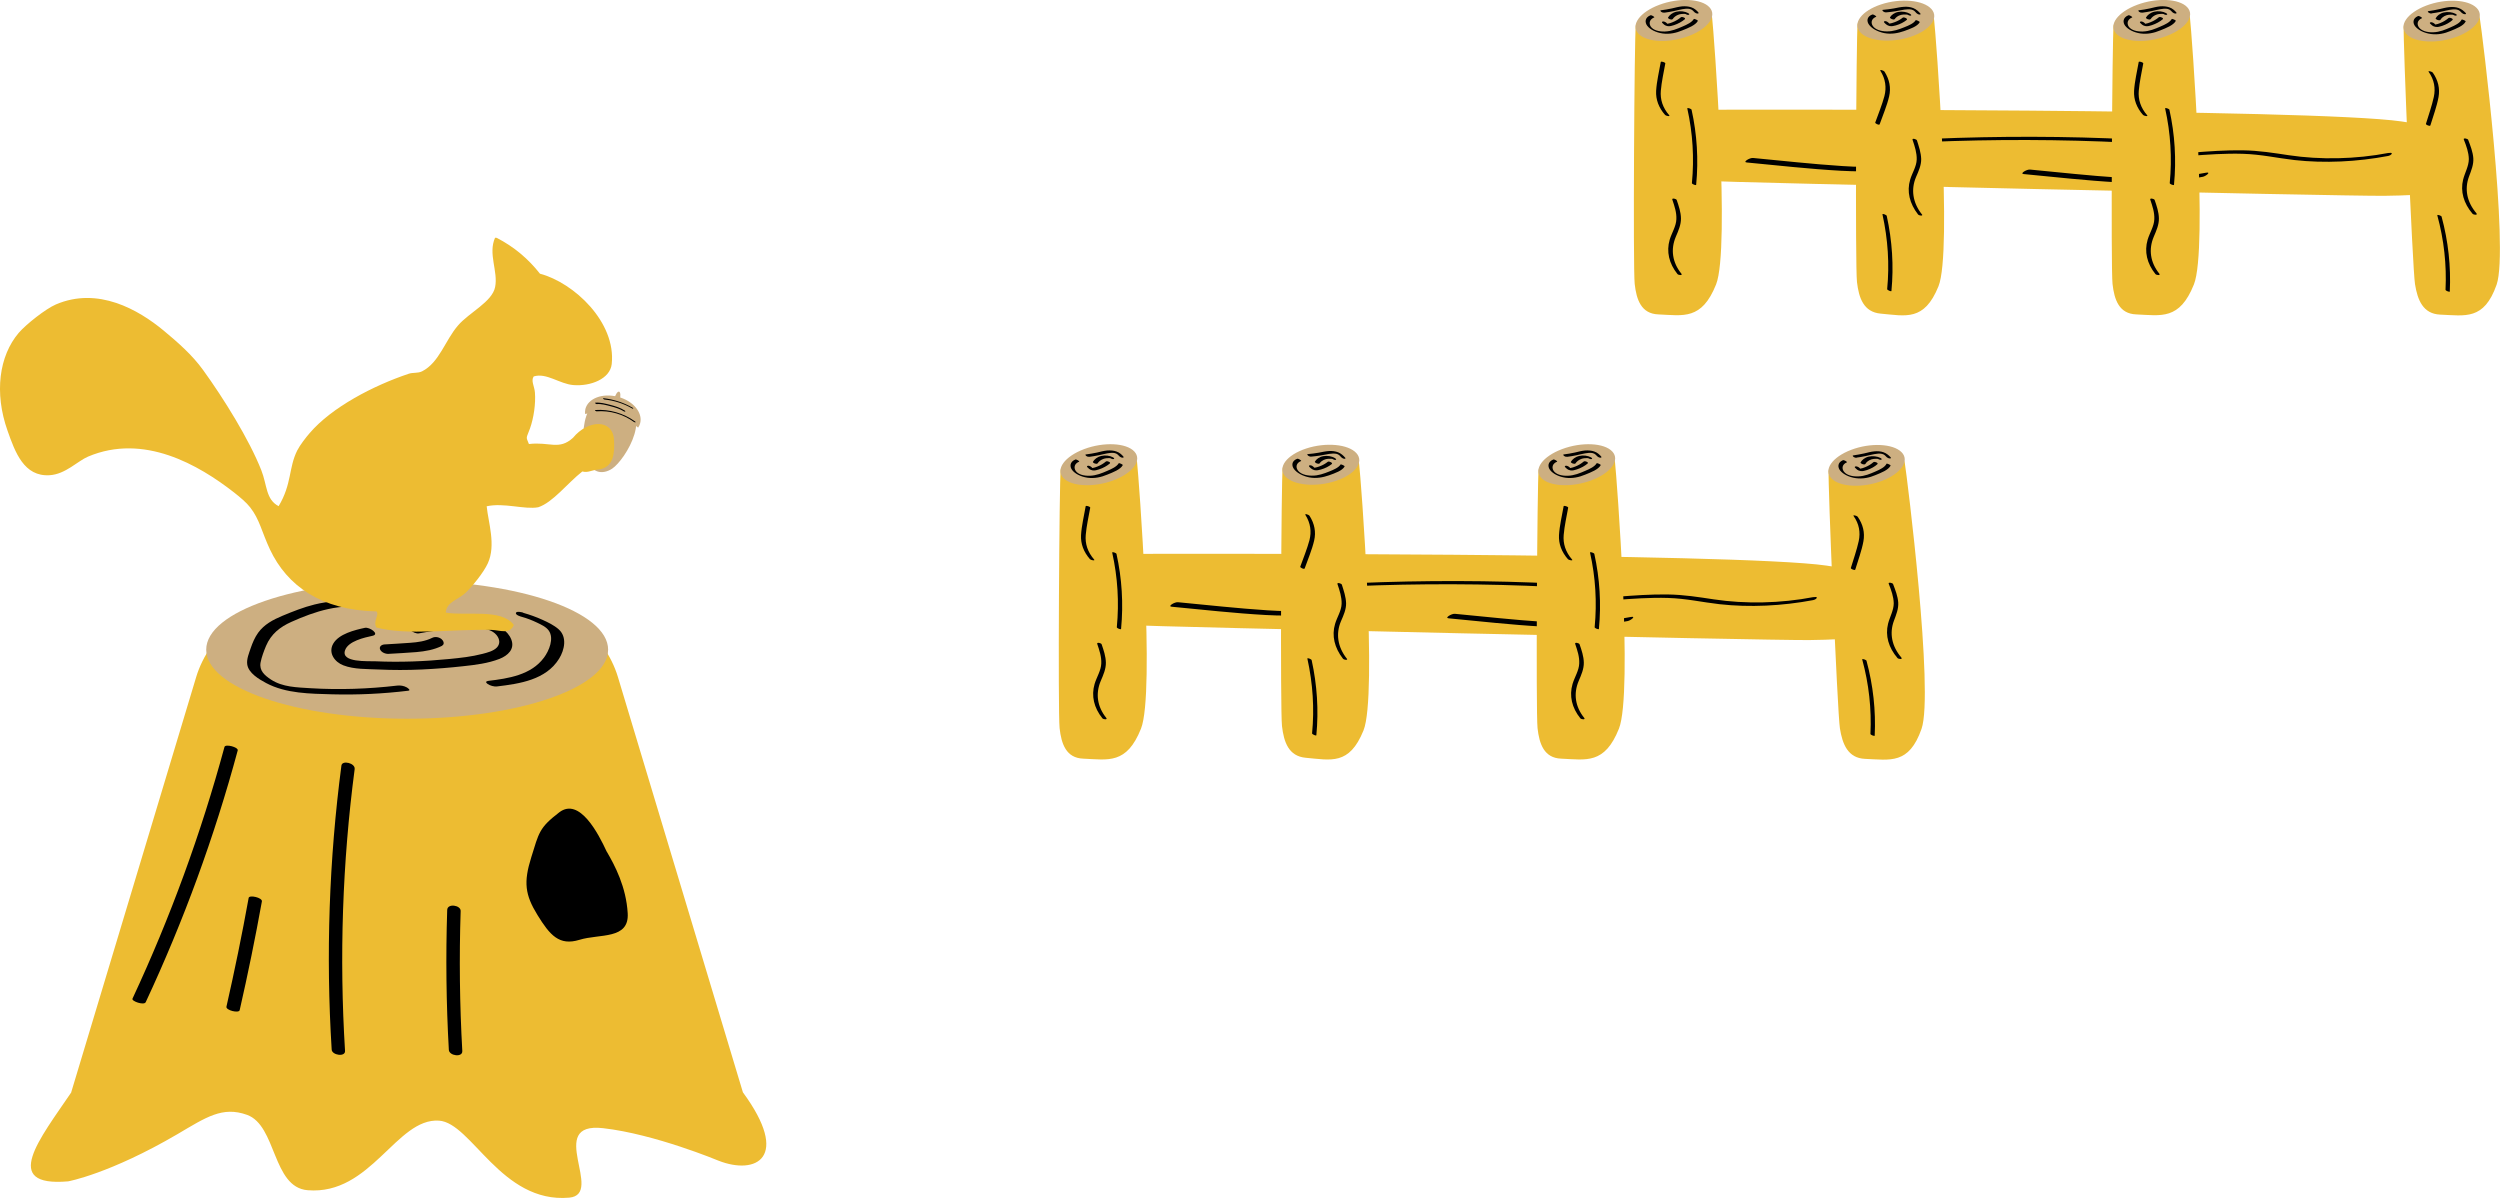 <?xml version="1.0" encoding="UTF-8"?>
<svg id="_レイヤー_2" data-name="レイヤー 2" xmlns="http://www.w3.org/2000/svg" viewBox="0 0 228.53 109.5">
  <defs>
    <style>
      .cls-1, .cls-2 {
        fill: #cdaf81;
      }

      .cls-3, .cls-4, .cls-2 {
        fill-rule: evenodd;
      }

      .cls-4, .cls-5 {
        fill: #edbc32;
      }
    </style>
  </defs>
  <g id="_レイヤー_1-2" data-name="レイヤー 1">
    <g>
      <g>
        <g>
          <path class="cls-5" d="M101.82,56.02c2.18.14,58.37,1.41,62.26,1.37s7.42-.31,8.17-1.5c1.1-1.74,2.89-3.01-5.3-4.19-8.19-1.18-61.21-1.1-64.48-1.06-4.75.06-3.67,5.18-.65,5.38Z"/>
          <g>
            <path class="cls-5" d="M103.12,57.14c2.18.14,58.37,1.41,62.26,1.37,3.9-.05,7.42-.31,8.17-1.5,1.1-1.74,2.89-3.01-5.3-4.19-8.19-1.18-61.21-1.1-64.48-1.06-4.75.06-3.67,5.18-.65,5.38Z"/>
            <path d="M142.34,53.35c-6-.3-12.12-.31-18.27-.05-.22,0-.76.3-.44.29,6.11-.26,12.19-.24,18.15.05.24.01.76-.28.55-.29h0Z"/>
            <path d="M165.78,54.58c-3.02.58-6.24.64-9.11.21-1.4-.21-2.73-.43-4.25-.45-1.52-.02-3.06.09-4.58.21-.31.02-.71.34-.23.3,1.62-.12,3.26-.24,4.86-.19,1.68.05,3.12.39,4.71.57,2.75.31,5.75.16,8.55-.37.33-.06.56-.37.06-.27h0Z"/>
            <path d="M107.08,55.46c2.86.27,5.73.6,8.64.76,2.61.15,5.25-.02,7.76-.51.28-.06.8-.47.27-.37-2.57.5-5.24.63-7.89.45-2.75-.18-5.46-.48-8.18-.74-.31-.03-.94.37-.61.4h0Z"/>
            <path d="M132.4,56.52c2.86.27,5.73.6,8.64.76,2.61.15,5.25-.02,7.76-.51.28-.06.8-.47.27-.37-2.57.5-5.24.63-7.89.45-2.75-.18-5.46-.48-8.18-.74-.31-.03-.94.37-.61.4h0Z"/>
          </g>
        </g>
        <g>
          <g>
            <path class="cls-5" d="M167.16,43.03c-.09.84.8,22.1,1.03,23.55.23,1.45.73,2.72,2.3,2.79,2.3.09,4.01.54,5.16-2.74,1.15-3.28-1.33-23.11-1.53-24.32-.29-1.77-6.84-.43-6.96.73Z"/>
            <path class="cls-1" d="M169.22,41.12c1.76-.67,3.82-.57,4.6.21.78.78-.03,1.96-1.79,2.63-1.76.67-3.82.57-4.6-.21s.03-1.96,1.79-2.63Z"/>
          </g>
          <g>
            <path d="M172.45,42.4c-.16.31-.59.52-1.01.7-.48.21-.98.43-1.58.45-.57.02-1.08-.13-1.31-.45-.2-.27-.17-.65.28-.84.06-.03-.26-.24-.37-.19-.51.22-.48.66-.24.95.28.34.82.61,1.43.69.65.09,1.25-.05,1.79-.28.54-.22,1.18-.47,1.38-.86.04-.08-.36-.22-.37-.19h0Z"/>
            <path d="M169.72,41.83c.28-.04.55-.08.82-.14.27-.06.54-.13.81-.18.22-.04.47-.07.68-.02.22.04.34.2.45.31.05.05.18.11.29.11.11,0,.09-.07.05-.12-.17-.17-.36-.35-.65-.45-.25-.09-.55-.11-.84-.08-.32.03-.62.12-.93.19-.32.07-.66.13-.99.18-.11.01,0,.12.03.14.07.05.18.09.29.07h0Z"/>
            <path d="M169.61,42.79s.1.09.15.14c.08.06.19.11.32.13.2.03.4-.03.58-.09.39-.13.72-.32.96-.54.06-.06-.02-.13-.09-.16-.05-.03-.22-.08-.28-.02-.2.18-.46.34-.76.46-.13.05-.28.11-.42.13-.04,0-.09,0-.02.01.02,0,.03.02.01,0-.05-.05-.1-.1-.16-.14-.06-.04-.19-.1-.3-.07-.1.03-.04.12.01.15h0Z"/>
            <path d="M170.5,42.44c.09-.18.29-.36.58-.45.12-.04.26-.05.39-.05.02,0,.05,0,.08,0,.01,0,.03,0,.04,0,.07.01-.01,0,.02,0,.01,0,.03,0,.04.01.02,0-.02,0,.02,0,.02,0,.02,0,0,0,.02,0,.03.02.05.03.05.03.2.08.27.03.07-.05-.05-.13-.1-.15-.28-.15-.7-.2-1.07-.12-.37.09-.62.31-.74.53-.05.1.35.26.41.15h0Z"/>
          </g>
          <path d="M171.37,67.25c.11-2.3-.14-4.59-.75-6.85-.02-.08-.42-.23-.39-.11.61,2.24.86,4.52.75,6.8,0,.09.39.24.4.15h0Z"/>
          <path d="M173.81,60.11c-.88-1.03-1.11-2.22-.68-3.37.21-.56.43-1.1.39-1.67-.04-.57-.26-1.13-.47-1.68-.04-.11-.47-.2-.4-.03.23.58.45,1.18.46,1.79,0,.64-.36,1.24-.52,1.87-.27,1.09.05,2.18.86,3.13.1.11.5.14.36-.03h0Z"/>
          <path d="M169.59,52.08c.26-.86.59-1.73.75-2.6.14-.78-.03-1.54-.53-2.25-.06-.08-.47-.2-.37-.06.51.72.64,1.5.47,2.29-.18.82-.47,1.64-.72,2.46-.03.09.37.25.4.15h0Z"/>
        </g>
        <g>
          <g>
            <path class="cls-5" d="M96.96,42.96c-.13.84-.26,22.15-.1,23.6.16,1.45.6,2.73,2.16,2.79,2.29.1,3.97.54,5.28-2.74,1.31-3.28-.22-23.16-.36-24.38-.21-1.77-6.8-.45-6.98.72Z"/>
            <path class="cls-1" d="M99.11,41.05c1.79-.67,3.84-.57,4.58.22.74.79-.12,1.97-1.91,2.64-1.79.67-3.84.57-4.58-.22-.74-.79.12-1.97,1.91-2.64Z"/>
          </g>
          <g>
            <path d="M102.27,42.34c-.18.31-.62.52-1.05.7-.48.21-1,.43-1.6.45-.57.02-1.07-.13-1.29-.45-.18-.28-.14-.65.32-.84.06-.03-.25-.24-.36-.19-.52.22-.51.66-.28.96.26.34.79.61,1.4.7.64.09,1.25-.05,1.8-.28.55-.22,1.2-.47,1.42-.86.05-.08-.35-.22-.36-.19h0Z"/>
            <path d="M99.58,41.76c.28-.04.55-.08.83-.14.28-.06.54-.13.82-.18.22-.04.47-.07.68-.02.22.05.33.2.44.31.05.05.17.11.28.11.11,0,.09-.07.05-.12-.16-.18-.34-.35-.63-.45-.25-.09-.54-.11-.84-.09-.33.03-.63.12-.94.19-.33.07-.66.13-1,.17-.11.01,0,.12.02.14.07.05.17.09.28.07h0Z"/>
            <path d="M99.42,42.73s.09.09.15.14c.08.06.19.11.31.13.2.03.4-.03.58-.09.39-.13.73-.32.99-.54.07-.06-.01-.13-.08-.16-.05-.03-.22-.08-.28-.02-.21.18-.47.34-.78.46-.13.05-.28.11-.43.13-.04,0-.09,0-.03.01.02,0,.03.02.01,0-.04-.05-.09-.1-.15-.14-.06-.04-.19-.1-.29-.07-.1.03-.05.12,0,.15h0Z"/>
            <path d="M100.32,42.38c.1-.18.31-.36.6-.45.12-.04.26-.05.39-.05.02,0,.05,0,.08,0,.01,0,.03,0,.04,0,.07.01-.01,0,.02,0,.01,0,.03,0,.04.01.02,0-.02,0,.02,0,.02,0,.02,0,0,0,.02,0,.03.02.05.03.05.03.2.08.27.03.07-.05-.05-.13-.1-.15-.27-.15-.69-.21-1.06-.12-.38.09-.63.31-.76.53-.06.1.33.26.4.15h0Z"/>
          </g>
          <path d="M102.48,57.49c.22-2.3.08-4.6-.42-6.86-.02-.08-.41-.23-.39-.11.5,2.25.64,4.53.42,6.82,0,.09.38.24.39.15h0Z"/>
          <path d="M101.13,65.63c-.83-1.03-1-2.22-.51-3.38.24-.56.48-1.1.47-1.68-.01-.57-.2-1.13-.39-1.68-.04-.11-.46-.21-.4-.03.2.59.4,1.18.37,1.79-.02.64-.42,1.24-.61,1.87-.32,1.09-.06,2.18.71,3.14.09.11.5.15.36-.03h0Z"/>
          <path d="M99.24,46.3c-.15.87-.37,1.75-.42,2.62-.04.78.23,1.53.82,2.2.07.08.5.17.38.03-.6-.69-.84-1.45-.77-2.25.07-.83.26-1.66.41-2.49.02-.1-.4-.23-.42-.13h0Z"/>
        </g>
        <g>
          <g>
            <path class="cls-5" d="M117.25,42.81c-.13.84-.23,22.11-.06,23.57.17,1.46.61,2.75,2.17,2.89,2.29.2,3.98.72,5.28-2.5,1.3-3.22-.25-23.14-.4-24.37-.21-1.78-6.81-.75-6.99.41Z"/>
            <path class="cls-1" d="M119.4,41c1.79-.59,3.85-.4,4.59.42.74.82-.12,1.96-1.91,2.55-1.79.59-3.85.4-4.59-.42s.12-1.96,1.91-2.55Z"/>
          </g>
          <g>
            <path d="M122.56,42.44c-.18.3-.62.49-1.05.66-.48.19-1,.39-1.6.38-.57,0-1.08-.18-1.29-.51-.18-.28-.14-.65.32-.83.06-.02-.25-.25-.37-.2-.52.2-.51.64-.28.94.26.35.79.64,1.4.76.64.12,1.25,0,1.8-.19.55-.2,1.2-.42,1.42-.8.05-.08-.35-.23-.37-.2h0Z"/>
            <path d="M119.86,41.74c.28-.02.56-.06.83-.1.28-.04.54-.11.82-.15.22-.03.47-.05.68,0,.22.06.33.21.44.33.05.05.17.12.28.12.11,0,.09-.07.05-.11-.16-.18-.34-.36-.63-.48-.25-.1-.55-.14-.84-.12-.33.02-.63.09-.94.15-.33.06-.66.1-1,.13-.11,0,0,.12.02.14.07.05.17.1.28.09h0Z"/>
            <path d="M119.71,42.69s.09.1.15.14c.08.07.19.12.31.15.2.04.4-.01.58-.06.39-.11.73-.29.99-.5.07-.05-.01-.13-.08-.17-.05-.03-.22-.09-.28-.04-.21.17-.47.32-.78.43-.13.04-.28.1-.43.11-.04,0-.09,0-.03.01.02,0,.03.02.01,0-.04-.05-.09-.1-.15-.14-.06-.05-.19-.11-.29-.08-.1.03-.05.11,0,.15h0Z"/>
            <path d="M120.61,42.39c.1-.18.31-.35.6-.42.12-.03.26-.04.39-.03.02,0,.05,0,.08,0,.01,0,.03,0,.04,0,.07.01-.01,0,.02,0,.01,0,.03,0,.04.01.02,0-.02,0,.02,0,.02,0,.02,0,0,0,.02,0,.03.02.05.03.05.03.2.09.27.05.07-.05-.05-.13-.1-.16-.28-.17-.69-.24-1.06-.17-.38.07-.63.28-.76.49-.06.1.33.28.4.17h0Z"/>
          </g>
          <path d="M120.33,67.21c.22-2.29.07-4.59-.43-6.87-.02-.08-.41-.25-.39-.13.5,2.27.65,4.55.43,6.83,0,.09.38.25.39.17h0Z"/>
          <path d="M123.1,60.19c-.83-1.07-1-2.27-.52-3.4.24-.55.48-1.08.47-1.65-.02-.57-.21-1.14-.39-1.7-.04-.11-.46-.23-.4-.05.2.59.4,1.2.38,1.81-.02.64-.42,1.22-.6,1.84-.32,1.07-.05,2.18.72,3.17.09.12.5.17.36-.01h0Z"/>
          <path d="M119.26,51.97c.3-.85.67-1.7.87-2.56.18-.77.04-1.54-.43-2.27-.05-.08-.46-.23-.37-.07.47.75.57,1.53.37,2.31-.22.81-.55,1.62-.84,2.42-.03.09.36.27.39.17h0Z"/>
        </g>
        <g>
          <g>
            <path class="cls-5" d="M140.65,42.96c-.13.84-.26,22.15-.1,23.6.16,1.45.6,2.73,2.16,2.79,2.29.1,3.97.54,5.28-2.74,1.31-3.28-.22-23.16-.36-24.38-.21-1.77-6.8-.45-6.98.72Z"/>
            <path class="cls-1" d="M142.8,41.05c1.79-.67,3.84-.57,4.58.22.74.79-.12,1.97-1.91,2.64-1.79.67-3.84.57-4.58-.22-.74-.79.12-1.97,1.91-2.64Z"/>
          </g>
          <g>
            <path d="M145.96,42.34c-.18.31-.62.52-1.05.7-.48.21-1,.43-1.6.45-.57.02-1.07-.13-1.29-.45-.18-.28-.14-.65.32-.84.06-.03-.25-.24-.36-.19-.52.22-.51.66-.28.96.26.34.79.61,1.4.7.64.09,1.25-.05,1.8-.28.55-.22,1.2-.47,1.42-.86.05-.08-.35-.22-.36-.19h0Z"/>
            <path d="M143.26,41.76c.28-.04.55-.08.83-.14.28-.06.54-.13.82-.18.22-.04.47-.07.68-.02.22.05.33.2.44.31.05.05.17.11.28.11.11,0,.09-.07.05-.12-.16-.18-.34-.35-.63-.45-.25-.09-.54-.11-.84-.09-.33.03-.63.12-.94.19-.33.07-.66.13-1,.17-.11.01,0,.12.02.14.07.05.17.09.28.07h0Z"/>
            <path d="M143.1,42.73s.09.09.15.14c.08.06.19.11.31.13.2.03.4-.03.58-.09.39-.13.73-.32.99-.54.07-.06-.01-.13-.08-.16-.05-.03-.22-.08-.28-.02-.21.18-.47.34-.78.46-.13.05-.28.11-.43.13-.04,0-.09,0-.03.01.02,0,.03.02.01,0-.04-.05-.09-.1-.15-.14-.06-.04-.19-.1-.29-.07-.1.03-.05.12,0,.15h0Z"/>
            <path d="M144.01,42.38c.1-.18.31-.36.6-.45.12-.04.26-.05.39-.05.02,0,.05,0,.08,0,.01,0,.03,0,.04,0,.07.01-.01,0,.02,0,.01,0,.03,0,.04.01.02,0-.02,0,.02,0,.02,0,.02,0,0,0,.02,0,.03.02.05.03.05.03.2.08.27.03.07-.05-.05-.13-.1-.15-.27-.15-.69-.21-1.06-.12-.38.09-.63.31-.76.53-.06.1.33.26.4.15h0Z"/>
          </g>
          <path d="M146.16,57.49c.22-2.3.08-4.6-.42-6.86-.02-.08-.41-.23-.39-.11.5,2.25.64,4.53.42,6.82,0,.09.38.24.39.15h0Z"/>
          <path d="M144.82,65.63c-.83-1.03-1-2.22-.51-3.38.24-.56.48-1.1.47-1.68-.01-.57-.2-1.13-.39-1.68-.04-.11-.46-.21-.4-.03.2.59.4,1.18.37,1.79-.02.64-.42,1.24-.61,1.87-.32,1.09-.06,2.18.71,3.14.09.11.5.15.36-.03h0Z"/>
          <path d="M142.93,46.3c-.15.87-.37,1.75-.42,2.62-.04.78.23,1.53.82,2.2.07.08.5.17.38.03-.6-.69-.84-1.45-.77-2.25.07-.83.26-1.66.41-2.49.02-.1-.4-.23-.42-.13h0Z"/>
        </g>
      </g>
      <g>
        <g>
          <path class="cls-5" d="M154.39,15.42c2.18.14,58.37,1.41,62.26,1.37s7.42-.31,8.17-1.5c1.1-1.74,2.89-3.01-5.3-4.19-8.19-1.18-61.21-1.1-64.48-1.06-4.75.06-3.67,5.18-.65,5.38Z"/>
          <g>
            <path class="cls-5" d="M155.69,16.53c2.18.14,58.37,1.41,62.26,1.37,3.9-.05,7.42-.31,8.17-1.5,1.1-1.74,2.89-3.01-5.3-4.19-8.19-1.18-61.21-1.1-64.48-1.06-4.75.06-3.67,5.18-.65,5.38Z"/>
            <path d="M194.9,12.74c-6-.3-12.12-.31-18.27-.05-.22,0-.76.3-.44.29,6.11-.26,12.19-.24,18.15.05.24.01.76-.28.55-.29h0Z"/>
            <path d="M218.34,13.98c-3.02.58-6.24.64-9.11.21-1.4-.21-2.73-.43-4.25-.45-1.52-.02-3.06.09-4.58.21-.31.02-.71.34-.23.3,1.62-.12,3.26-.24,4.86-.19,1.68.05,3.12.39,4.71.57,2.75.31,5.75.16,8.55-.37.33-.06.56-.37.06-.27h0Z"/>
            <path d="M159.65,14.85c2.86.27,5.73.6,8.64.76,2.61.15,5.25-.02,7.76-.51.28-.06.8-.47.27-.37-2.57.5-5.24.63-7.89.45-2.75-.18-5.46-.48-8.18-.74-.31-.03-.94.37-.61.4h0Z"/>
            <path d="M184.97,15.91c2.86.27,5.73.6,8.64.76,2.61.15,5.25-.02,7.76-.51.28-.06.8-.47.27-.37-2.57.5-5.24.63-7.89.45-2.75-.18-5.46-.48-8.18-.74-.31-.03-.94.37-.61.4h0Z"/>
          </g>
        </g>
        <g>
          <g>
            <path class="cls-5" d="M219.73,2.42c-.09.84.8,22.1,1.03,23.55.23,1.45.73,2.72,2.3,2.79,2.3.09,4.01.54,5.16-2.74,1.15-3.28-1.33-23.11-1.53-24.32-.29-1.77-6.84-.43-6.96.73Z"/>
            <path class="cls-1" d="M221.79.51c1.76-.67,3.82-.57,4.6.21.78.78-.03,1.96-1.79,2.63-1.76.67-3.82.57-4.6-.21s.03-1.96,1.79-2.63Z"/>
          </g>
          <g>
            <path d="M225.02,1.8c-.16.31-.59.52-1.01.7-.48.21-.98.43-1.58.45-.57.02-1.08-.13-1.31-.45-.2-.27-.17-.65.28-.84.06-.03-.26-.24-.37-.19-.51.22-.48.66-.24.95.28.34.82.61,1.43.69.65.09,1.25-.05,1.79-.28.54-.22,1.18-.47,1.38-.86.04-.08-.36-.22-.37-.19h0Z"/>
            <path d="M222.29,1.22c.28-.04.55-.08.82-.14.27-.06.54-.13.81-.18.22-.04.47-.07.68-.02.22.04.34.2.45.31.05.05.18.11.29.11.11,0,.09-.07.05-.12-.17-.17-.36-.35-.65-.45-.25-.09-.55-.11-.84-.08-.32.03-.62.12-.93.19-.32.07-.66.13-.99.18-.11.01,0,.12.03.14.07.05.18.09.29.07h0Z"/>
            <path d="M222.18,2.19s.1.09.15.14c.08.06.19.11.32.13.2.03.4-.03.58-.09.39-.13.72-.32.96-.54.06-.06-.02-.13-.09-.16-.05-.03-.22-.08-.28-.02-.2.18-.46.34-.76.46-.13.05-.28.11-.42.13-.04,0-.09,0-.02.01.02,0,.03.02.01,0-.05-.05-.1-.1-.16-.14-.06-.04-.19-.1-.3-.07-.1.03-.04.12.01.15h0Z"/>
            <path d="M223.07,1.84c.09-.18.29-.36.58-.45.12-.04.26-.05.39-.05.02,0,.05,0,.08,0,.01,0,.03,0,.04,0,.07.01-.01,0,.02,0,.01,0,.03,0,.04.01.02,0-.02,0,.02,0,.02,0,.02,0,0,0,.02,0,.03.02.05.03.05.03.2.08.27.03.07-.05-.05-.13-.1-.15-.28-.15-.7-.2-1.07-.12-.37.09-.62.31-.74.53-.05.1.35.26.41.15h0Z"/>
          </g>
          <path d="M223.94,26.65c.11-2.3-.14-4.59-.75-6.85-.02-.08-.42-.23-.39-.11.61,2.24.86,4.52.75,6.8,0,.09.39.24.4.15h0Z"/>
          <path d="M226.38,19.5c-.88-1.03-1.11-2.22-.68-3.37.21-.56.43-1.1.39-1.67-.04-.57-.26-1.13-.47-1.68-.04-.11-.47-.2-.4-.03.23.58.45,1.18.46,1.79,0,.64-.36,1.24-.52,1.87-.27,1.09.05,2.18.86,3.13.1.11.5.14.36-.03h0Z"/>
          <path d="M222.16,11.48c.26-.86.59-1.73.75-2.6.14-.78-.03-1.54-.53-2.25-.06-.08-.47-.2-.37-.06.51.72.64,1.5.47,2.29-.18.82-.47,1.64-.72,2.46-.03.09.37.25.4.15h0Z"/>
        </g>
        <g>
          <g>
            <path class="cls-5" d="M149.53,2.35c-.13.84-.26,22.15-.1,23.6.16,1.45.6,2.73,2.16,2.79,2.29.1,3.97.54,5.28-2.74,1.31-3.28-.22-23.16-.36-24.38-.21-1.77-6.8-.45-6.98.72Z"/>
            <path class="cls-1" d="M151.68.44c1.79-.67,3.84-.57,4.58.22.74.79-.12,1.97-1.91,2.64-1.79.67-3.84.57-4.58-.22-.74-.79.12-1.97,1.91-2.64Z"/>
          </g>
          <g>
            <path d="M154.84,1.73c-.18.31-.62.52-1.05.7-.48.21-1,.43-1.6.45-.57.02-1.07-.13-1.29-.45-.18-.28-.14-.65.32-.84.06-.03-.25-.24-.36-.19-.52.22-.51.66-.28.96.26.34.79.61,1.4.7.64.09,1.25-.05,1.8-.28.55-.22,1.2-.47,1.42-.86.05-.08-.35-.22-.36-.19h0Z"/>
            <path d="M152.14,1.16c.28-.04.55-.08.83-.14.28-.06.54-.13.82-.18.22-.04.47-.07.68-.02.22.05.33.2.44.31.05.05.17.11.28.11.11,0,.09-.07.05-.12-.16-.18-.34-.35-.63-.45-.25-.09-.54-.11-.84-.09-.33.03-.63.12-.94.19-.33.07-.66.13-1,.17-.11.01,0,.12.02.14.07.05.17.09.28.07h0Z"/>
            <path d="M151.98,2.12s.09.09.15.14c.08.06.19.11.31.13.2.03.4-.03.58-.09.39-.13.73-.32.99-.54.07-.06-.01-.13-.08-.16-.05-.03-.22-.08-.28-.02-.21.18-.47.34-.78.46-.13.05-.28.11-.43.13-.04,0-.09,0-.03.01.02,0,.03.02.01,0-.04-.05-.09-.1-.15-.14-.06-.04-.19-.1-.29-.07-.1.03-.05.12,0,.15h0Z"/>
            <path d="M152.89,1.77c.1-.18.31-.36.6-.45.12-.04.26-.05.39-.05.02,0,.05,0,.08,0,.01,0,.03,0,.04,0,.07.01-.01,0,.02,0,.01,0,.03,0,.04.01.02,0-.02,0,.02,0,.02,0,.02,0,0,0,.02,0,.03.02.05.03.05.03.2.08.27.03.07-.05-.05-.13-.1-.15-.27-.15-.69-.21-1.06-.12-.38.09-.63.31-.76.53-.06.1.33.26.4.15h0Z"/>
          </g>
          <path d="M155.05,16.89c.22-2.3.08-4.6-.42-6.86-.02-.08-.41-.23-.39-.11.5,2.25.64,4.53.42,6.82,0,.09.38.24.39.15h0Z"/>
          <path d="M153.7,25.02c-.83-1.03-1-2.22-.51-3.38.24-.56.48-1.1.47-1.68-.01-.57-.2-1.13-.39-1.68-.04-.11-.46-.21-.4-.03.2.59.4,1.18.37,1.79-.02.64-.42,1.24-.61,1.87-.32,1.09-.06,2.18.71,3.14.09.11.5.15.36-.03h0Z"/>
          <path d="M151.81,5.69c-.15.87-.37,1.75-.42,2.62-.04.78.23,1.53.82,2.2.07.08.5.17.38.03-.6-.69-.84-1.45-.77-2.25.07-.83.26-1.66.41-2.49.02-.1-.4-.23-.42-.13h0Z"/>
        </g>
        <g>
          <g>
            <path class="cls-5" d="M169.81,2.21c-.13.84-.23,22.11-.06,23.57.17,1.46.61,2.75,2.17,2.89,2.29.2,3.98.72,5.28-2.5,1.3-3.22-.25-23.14-.4-24.37-.21-1.78-6.81-.75-6.99.41Z"/>
            <path class="cls-1" d="M171.96.4c1.79-.59,3.85-.4,4.59.42.74.82-.12,1.96-1.91,2.55-1.79.59-3.85.4-4.59-.42s.12-1.96,1.91-2.55Z"/>
          </g>
          <g>
            <path d="M175.13,1.83c-.18.3-.62.49-1.05.66-.48.19-1,.39-1.6.38-.57,0-1.08-.18-1.29-.51-.18-.28-.14-.65.32-.83.06-.02-.25-.25-.37-.2-.52.2-.51.64-.28.94.26.35.79.64,1.4.76.64.12,1.25,0,1.8-.19.55-.2,1.2-.42,1.42-.8.05-.08-.35-.23-.37-.2h0Z"/>
            <path d="M172.43,1.13c.28-.02.56-.06.83-.1.28-.04.54-.11.82-.15.22-.03.47-.05.68,0,.22.06.33.21.44.33.05.05.17.12.28.12.11,0,.09-.07.05-.11-.16-.18-.34-.36-.63-.48-.25-.1-.55-.14-.84-.12-.33.02-.63.09-.94.15-.33.06-.66.1-1,.13-.11,0,0,.12.02.14.07.05.17.1.28.09h0Z"/>
            <path d="M172.27,2.09s.09.1.15.14c.08.07.19.12.31.15.2.04.4-.01.58-.06.39-.11.73-.29.99-.5.07-.05-.01-.13-.08-.17-.05-.03-.22-.09-.28-.04-.21.17-.47.32-.78.43-.13.04-.28.1-.43.11-.04,0-.09,0-.03.01.02,0,.03.02.01,0-.04-.05-.09-.1-.15-.14-.06-.05-.19-.11-.29-.08-.1.03-.05.11,0,.15h0Z"/>
            <path d="M173.18,1.78c.1-.18.31-.35.6-.42.12-.03.26-.04.39-.03.02,0,.05,0,.08,0,.01,0,.03,0,.04,0,.07.01-.01,0,.02,0,.01,0,.03,0,.04.01.02,0-.02,0,.02,0,.02,0,.02,0,0,0,.02,0,.03.02.05.03.05.03.2.09.27.05.07-.05-.05-.13-.1-.16-.28-.17-.69-.24-1.06-.17-.38.07-.63.28-.76.49-.06.1.33.28.4.17h0Z"/>
          </g>
          <path d="M172.9,26.6c.22-2.29.07-4.59-.43-6.87-.02-.08-.41-.25-.39-.13.5,2.27.65,4.55.43,6.83,0,.09.38.25.39.17h0Z"/>
          <path d="M175.67,19.58c-.83-1.07-1-2.27-.52-3.4.24-.55.48-1.08.47-1.65-.02-.57-.21-1.14-.39-1.7-.04-.11-.46-.23-.4-.05.2.59.4,1.2.38,1.81-.02.64-.42,1.22-.6,1.84-.32,1.07-.05,2.18.72,3.17.09.12.5.17.36-.01h0Z"/>
          <path d="M171.82,11.37c.3-.85.67-1.7.87-2.56.18-.77.04-1.54-.43-2.27-.05-.08-.46-.23-.37-.07.47.75.57,1.53.37,2.31-.22.81-.55,1.62-.84,2.42-.03.09.36.27.39.17h0Z"/>
        </g>
        <g>
          <g>
            <path class="cls-5" d="M193.21,2.35c-.13.84-.26,22.15-.1,23.6.16,1.45.6,2.73,2.16,2.79,2.29.1,3.97.54,5.28-2.74,1.31-3.28-.22-23.16-.36-24.38-.21-1.77-6.8-.45-6.98.72Z"/>
            <path class="cls-1" d="M195.36.44c1.79-.67,3.84-.57,4.58.22.74.79-.12,1.97-1.91,2.64-1.79.67-3.84.57-4.58-.22-.74-.79.12-1.97,1.91-2.64Z"/>
          </g>
          <g>
            <path d="M198.53,1.73c-.18.31-.62.52-1.05.7-.48.21-1,.43-1.6.45-.57.02-1.07-.13-1.29-.45-.18-.28-.14-.65.32-.84.06-.03-.25-.24-.36-.19-.52.22-.51.66-.28.96.26.34.79.61,1.4.7.64.09,1.25-.05,1.8-.28.55-.22,1.2-.47,1.42-.86.05-.08-.35-.22-.36-.19h0Z"/>
            <path d="M195.83,1.16c.28-.04.55-.08.83-.14.28-.06.54-.13.82-.18.22-.04.47-.07.68-.02.22.05.33.2.44.31.05.05.17.11.28.11.11,0,.09-.07.05-.12-.16-.18-.34-.35-.63-.45-.25-.09-.54-.11-.84-.09-.33.03-.63.12-.94.19-.33.07-.66.13-1,.17-.11.01,0,.12.02.14.07.05.17.09.28.07h0Z"/>
            <path d="M195.67,2.12s.09.09.15.14c.08.06.19.11.31.13.2.03.4-.03.58-.09.39-.13.73-.32.99-.54.07-.06-.01-.13-.08-.16-.05-.03-.22-.08-.28-.02-.21.18-.47.34-.78.46-.13.05-.28.11-.43.13-.04,0-.09,0-.03.01.02,0,.03.02.01,0-.04-.05-.09-.1-.15-.14-.06-.04-.19-.1-.29-.07-.1.03-.05.12,0,.15h0Z"/>
            <path d="M196.58,1.77c.1-.18.31-.36.6-.45.12-.04.26-.05.39-.05.02,0,.05,0,.08,0,.01,0,.03,0,.04,0,.07.01-.01,0,.02,0,.01,0,.03,0,.04.01.02,0-.02,0,.02,0,.02,0,.02,0,0,0,.02,0,.03.02.05.03.05.03.2.08.27.03.07-.05-.05-.13-.1-.15-.27-.15-.69-.21-1.06-.12-.38.09-.63.31-.76.53-.06.1.33.26.4.15h0Z"/>
          </g>
          <path d="M198.73,16.89c.22-2.3.08-4.6-.42-6.86-.02-.08-.41-.23-.39-.11.5,2.25.64,4.53.42,6.82,0,.09.38.24.39.15h0Z"/>
          <path d="M197.39,25.02c-.83-1.03-1-2.22-.51-3.38.24-.56.48-1.1.47-1.68-.01-.57-.2-1.13-.39-1.68-.04-.11-.46-.21-.4-.03.2.59.4,1.18.37,1.79-.02.64-.42,1.24-.61,1.87-.32,1.09-.06,2.18.71,3.14.09.11.5.15.36-.03h0Z"/>
          <path d="M195.5,5.69c-.15.87-.37,1.75-.42,2.62-.04.78.23,1.53.82,2.2.07.08.5.17.38.03-.6-.69-.84-1.45-.77-2.25.07-.83.26-1.66.41-2.49.02-.1-.4-.23-.42-.13h0Z"/>
        </g>
      </g>
      <g>
        <g>
          <path class="cls-4" d="M6.52,99.85c-2.86,4.22-6.51,8.68-.29,8.14,0,0,3.78-.68,10-4.32,2.6-1.53,4.1-2.57,6.35-1.76,2.72.98,2.3,6.62,5.54,6.89,5.8.48,8.11-6.62,12.01-6.36,2.98.2,5.69,7.58,11.9,7.04,3.29-.29-2.24-6.96,3.11-6.35,4.73.54,10.54,2.97,10.54,2.97,3.44,1.35,6.62-.27,2.23-6.25l-11.42-37.95c-1.21-4.03-5.33-7.33-9.14-7.33h-20.28c-3.81,0-7.93,3.3-9.14,7.33l-11.42,37.95Z"/>
          <ellipse class="cls-1" cx="37.22" cy="59.39" rx="18.37" ry="6.31"/>
          <path class="cls-3" d="M55.46,77.85c-.75-1.63-2.49-5.01-4.34-3.59-1.85,1.42-1.85,1.85-2.56,4.12-.71,2.27-.57,3.41.57,5.26,1.14,1.85,1.99,2.84,3.84,2.27,1.85-.57,4.55,0,4.41-2.42-.14-2.42-1.17-4.37-1.92-5.65Z"/>
          <g>
            <path d="M47.83,56.02c.6.17,1.19.38,1.76.64.51.23,1.05.49,1.47.86.8.7.55,1.88.05,2.69-1.2,1.94-3.6,2.29-5.68,2.54-.27.03-.63-.07-.86-.23-.2-.14-.16-.25.07-.28,1.83-.22,3.91-.53,5.09-2.13.46-.62.94-1.76.43-2.47-.25-.35-.71-.55-1.08-.73-.44-.21-.9-.39-1.37-.52-.12-.03-.6-.17-.55-.36.05-.19.56-.06.66-.03h0Z"/>
            <path d="M37.35,55.43c-2.45.15-4.96-.29-7.37.25-1.14.25-2.28.69-3.35,1.17-1.05.47-1.85,1.11-2.31,2.19-.2.48-.4,1.01-.5,1.52-.14.75.38,1.18.95,1.56,1.07.7,2.37.71,3.6.79,2.65.16,5.31.07,7.95-.24.28-.03.6.02.85.16.08.04.43.28.15.31-2.3.28-4.62.39-6.94.33-2.01-.06-4.23-.06-6.05-1.03-.65-.35-1.62-.91-1.73-1.71-.07-.49.17-1.03.32-1.49.17-.49.37-.97.68-1.4.54-.75,1.36-1.19,2.2-1.54.96-.4,1.94-.79,2.95-1.04,2.56-.64,5.22-.18,7.83-.33.25-.01.66.05.86.23.15.14.2.25-.07.26h0Z"/>
            <path d="M37.57,57.17c1.25-.24,2.5-.39,3.77-.45,1.11-.05,2.3-.11,3.39.19.81.23,1.69.73,2.01,1.55.34.88-.32,1.47-1.08,1.77-1.05.41-2.21.55-3.32.67-1.26.14-2.52.24-3.79.3-1.32.06-2.64.06-3.95,0-1.03-.05-2.24,0-3.21-.38-.8-.3-1.41-1.14-.93-1.98.52-.9,1.97-1.25,2.9-1.45.42-.09,1.39.58.69.73-.74.16-2.23.49-2.51,1.33-.39,1.14,2.1.97,2.79,1,2.25.1,4.5.01,6.74-.21,1.02-.1,2.05-.21,3.04-.47.42-.11,1-.25,1.32-.59.44-.49.12-1.1-.36-1.41-.86-.55-2.32-.35-3.29-.3-1.18.05-2.34.21-3.5.43-.42.08-1.39-.6-.69-.73h0Z"/>
            <path d="M40.42,59.03c-.74.37-1.55.51-2.37.58-.84.07-1.68.11-2.52.16-.28.02-.65-.12-.78-.39-.12-.27.13-.45.38-.47.79-.05,1.57-.09,2.36-.15.69-.05,1.39-.14,2.01-.45.27-.14.62-.08.86.11.17.14.32.46.05.6h0Z"/>
          </g>
          <g>
            <path d="M21.73,68.6c-2.13,7.9-4.95,15.6-8.41,23.01-.15.32-1.32-.09-1.21-.32,3.46-7.42,6.27-15.11,8.41-23.01.08-.3,1.29.02,1.21.32h0Z"/>
            <path d="M23.94,82.4c-.6,3.33-1.28,6.65-2.03,9.94-.07.31-1.29.01-1.21-.32.75-3.3,1.43-6.61,2.03-9.94.05-.3,1.27-.03,1.21.32h0Z"/>
            <path d="M32.42,70.31c-1.12,8.54-1.41,17.16-.88,25.75.04.59-1.19.4-1.22-.11-.54-8.66-.24-17.36.89-25.97.07-.52,1.28-.22,1.21.32h0Z"/>
            <path d="M42.11,83.27c-.14,4.27-.09,8.54.15,12.8.04.62-1.19.45-1.23-.09-.24-4.26-.29-8.53-.15-12.8.02-.63,1.24-.44,1.23.09h0Z"/>
          </g>
        </g>
        <g>
          <g>
            <path class="cls-2" d="M53.73,42.27c.25.48.63.77.97.85.34.09.81.02,1.26-.28,1.21-.81,4.06-5.43.44-6.36-3.61-.93-3.35,4.49-2.68,5.79Z"/>
            <g>
              <g>
                <path class="cls-2" d="M56.16,36.44c-.1.39-.07.73.06.77s.33-.25.43-.64.07-.73-.06-.77c-.14-.03-.33.25-.43.64Z"/>
                <path class="cls-2" d="M53.48,37.84c-.01-.15,0-.3.03-.45.25-.98,1.57-1.48,2.96-1.12,1.38.35,2.3,1.43,2.05,2.41-.04.15-.1.29-.19.41-.5-.43-1.33-.84-2.3-1.09-.98-.25-1.9-.29-2.54-.16Z"/>
              </g>
              <path d="M57.79,37.34c-.78-.45-1.65-.73-2.54-.82-.05,0-.19-.13-.09-.12.94.1,1.85.4,2.67.87.1.06.06.13-.04.07h0Z"/>
              <path d="M57.06,37.62c-.38-.24-.8-.37-1.23-.48-.42-.11-.86-.24-1.29-.2-.06,0-.2-.12-.12-.13.46-.04.93.09,1.37.2.46.12.92.26,1.32.52.1.06.05.15-.05.08h0Z"/>
              <path d="M57.96,38.58c-.99-.72-2.21-1.07-3.43-.98-.06,0-.2-.12-.12-.12,1.3-.09,2.6.29,3.65,1.05.11.08-.02.1-.09.05h0Z"/>
            </g>
          </g>
          <path class="cls-4" d="M45.26,21.72c-.67,1.48.29,3.08,0,4.52-.27,1.36-2.38,2.33-3.39,3.51-1.18,1.36-1.71,3.39-3.28,4.19-.39.2-.85.09-1.24.23-3.19,1.07-7.01,3.04-9.05,5.43-.33.38-.87,1.07-1.13,1.58-.8,1.6-.48,3.06-1.7,5.09-1.18-.62-1.04-1.9-1.58-3.28-1.1-2.8-3.45-6.58-5.32-9.16-.99-1.38-2.33-2.55-3.62-3.62-2.3-1.9-5.99-4.03-9.84-2.38-.93.4-2.72,1.81-3.4,2.6-1.79,2.11-2.25,5.47-1.02,8.94.69,1.96,1.5,4.22,3.85,4.07,1.45-.09,2.56-1.3,3.51-1.7,5.1-2.16,10.12.76,13.35,3.28.56.44,1.12.91,1.47,1.36.87,1.11,1.05,2.23,1.81,3.85,1.56,3.31,4.68,5.56,9.73,5.66.31.31-.35.88,0,1.47,2.78.76,7.13.13,10.52.22.76.02,1.67.45,2.04-.45-1.13-1.54-4.35-.8-6.22-1.13.06-.98,1.13-1.17,1.81-1.81.64-.61,1.66-1.87,2.04-2.71.75-1.66.04-3.7-.11-5.2,1.57-.35,3.48.32,4.71.09,1.33-.43,2.68-2.21,4.03-3.27.58.14.79-.14,1.57-.19,1.28-.24,1.4-1.44,1.33-2.7-.12-1.96-2.4-1.84-3.75-.19-1.29,1.17-2.13.34-4.03.57-.3-.72-.24-.48.1-1.43.34-.96.53-2.25.45-3.28-.04-.56-.39-1.08-.11-1.47,1.16-.36,2.37.69,3.62.79,1.59.13,3.36-.57,3.51-1.92.41-3.83-3.46-7.44-6.56-8.26-1.06-1.35-2.36-2.46-3.96-3.28h-.11Z"/>
        </g>
      </g>
    </g>
  </g>
</svg>